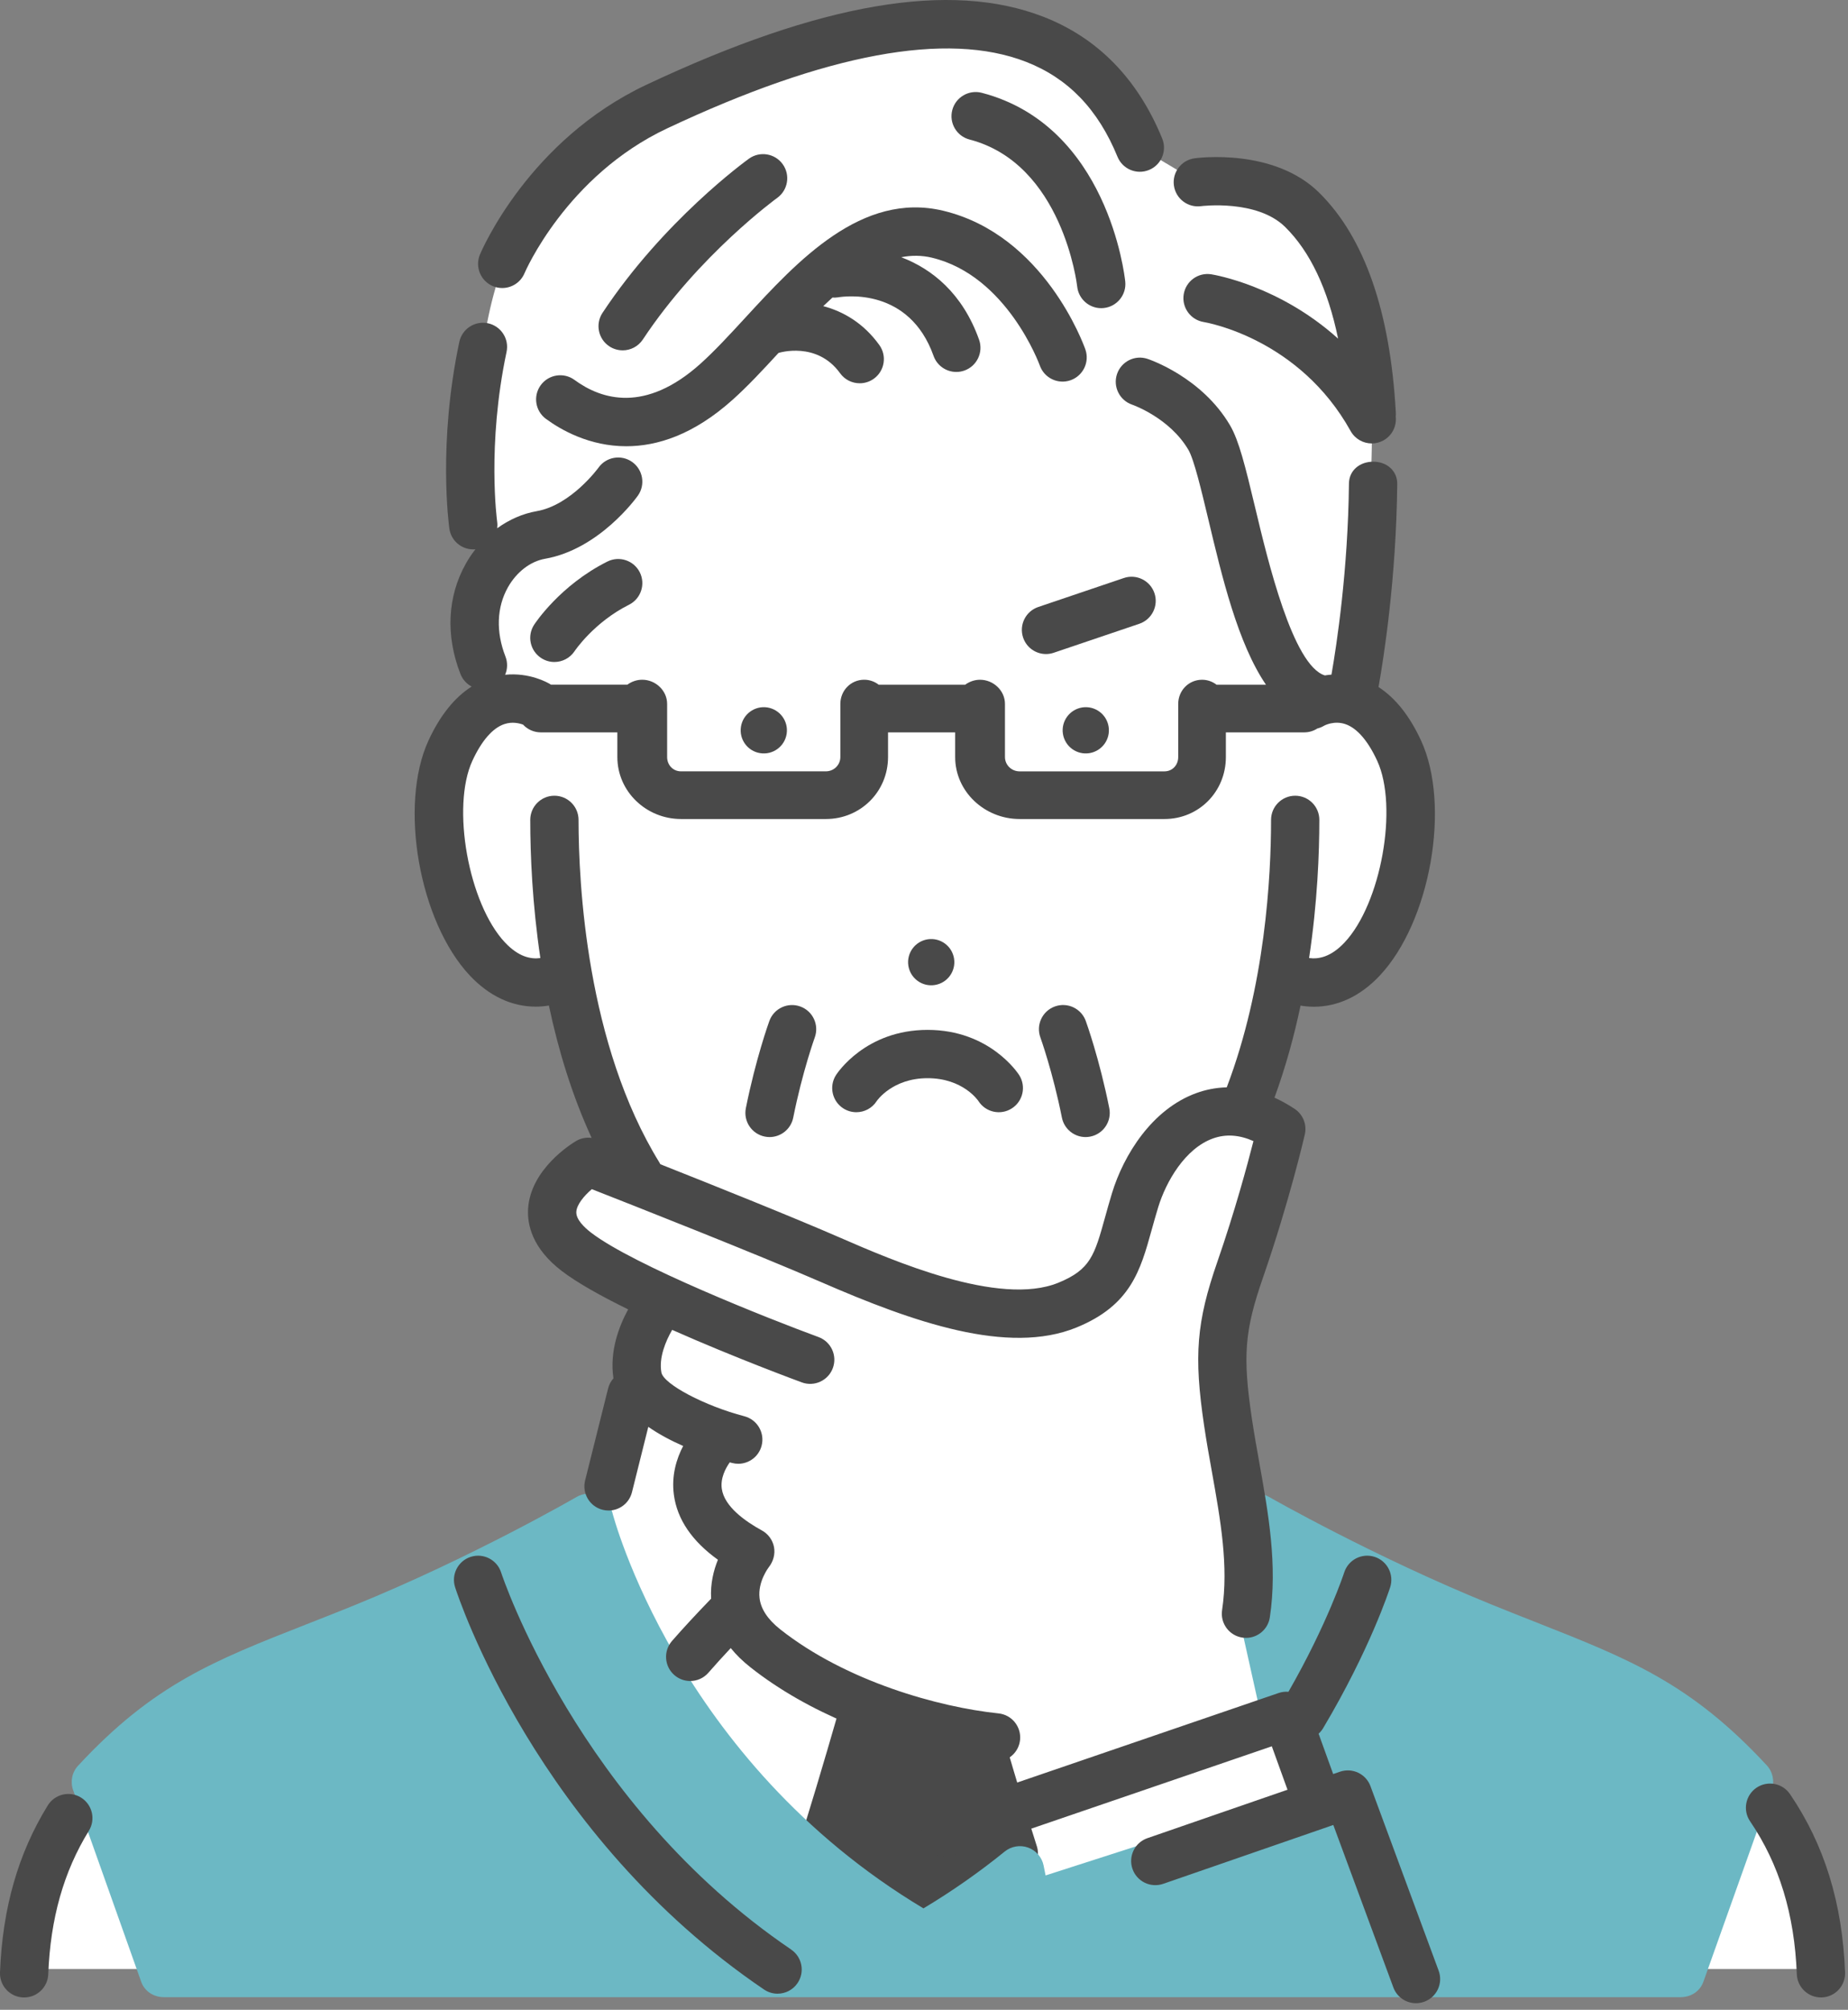 <svg width="80" height="87" viewBox="0 0 80 87" fill="none" xmlns="http://www.w3.org/2000/svg">
<rect x="0" y="0" width="80" height="87" fill="#808080" stroke="none"/>
<g clip-path="url(#clip0_1799_6071)">
<path d="M54.363 66.311L52.286 59.327L55.466 48.872L53.984 48.205L55.445 42.464C55.445 42.464 59.151 43.481 60.707 37.988C62.263 32.495 58.386 30.301 58.386 30.301C58.386 30.301 59.51 22.789 59.38 17.925C59.251 13.062 57.669 7.086 51.853 7.888L49.344 6.391C49.344 6.391 47.111 1.453 42.444 1.135C37.777 0.818 32.13 2.574 27.18 5.291C22.23 8.008 21.315 12.397 20.907 15.019C20.499 17.64 20.116 23.444 21.61 24.18C21.61 24.18 19.63 28.046 21.61 30.32C21.61 30.32 18.494 31.64 19.196 37.218C19.898 42.796 22.764 42.556 24.635 42.53C24.635 42.53 25.215 46.923 27.75 51.245L25.402 49.969C25.402 49.969 23.782 50.596 23.903 52.53C24.025 54.464 28.747 56.19 28.747 56.19L27.597 59.327L25.594 66.087C25.594 66.087 29.634 82.809 39.924 83.791L58.956 79.33L54.362 66.311H54.363Z" fill="white"/>
<path d="M1.252 85.234H7.943L4.319 77.607C4.319 77.607 1.261 80.546 1.252 85.234Z" fill="white"/>
<path d="M79.037 85.234H71.928L75.483 77.607C75.483 77.607 78.805 78.578 79.038 85.234H79.037Z" fill="white"/>
<path d="M44.884 79.917C44.509 78.746 44.036 77.19 43.481 75.291C43.378 74.937 43.097 74.664 42.74 74.572L37.603 73.24C37.056 73.099 36.493 73.418 36.337 73.962C35.613 76.473 35.011 78.475 34.548 79.916C34.417 80.327 34.55 80.776 34.884 81.048L39.265 84.603C39.458 84.758 39.691 84.836 39.924 84.836C40.175 84.836 40.424 84.747 40.623 84.569L44.586 81.014C44.893 80.739 45.009 80.309 44.884 79.916V79.917Z" fill="#494949"/>
<path d="M76.481 76.415C73.196 72.868 70.547 71.824 66.537 70.241C65.913 69.995 65.25 69.733 64.541 69.445C59.449 67.376 54.98 64.823 54.935 64.797C54.609 64.611 54.21 64.613 53.888 64.801C53.564 64.99 53.366 65.336 53.369 65.71L53.389 68.77C53.389 68.844 53.398 68.918 53.414 68.992L54.448 73.633C54.562 74.14 55.031 74.488 55.548 74.448L55.611 74.443L56.503 77.567L45.263 81.183L45.178 80.756C45.106 80.397 44.852 80.102 44.507 79.977C44.164 79.853 43.778 79.918 43.493 80.149C42.389 81.045 41.208 81.871 39.976 82.609C29.277 76.199 26.53 65.561 26.503 65.454C26.424 65.135 26.2 64.87 25.898 64.741C25.593 64.613 25.248 64.633 24.963 64.799C24.919 64.825 20.425 67.422 15.336 69.49C14.591 69.793 13.898 70.064 13.244 70.321C9.269 71.883 6.643 72.911 3.382 76.431C3.118 76.716 3.035 77.117 3.164 77.484L6.112 85.785C6.26 86.202 6.654 86.453 7.097 86.453H72.755C73.197 86.453 73.592 86.202 73.74 85.785L76.7 77.474C76.829 77.108 76.746 76.699 76.481 76.414V76.415Z" fill="#6CB8C4"/>
<path d="M46.849 30.624C46.302 30.711 45.929 31.223 46.014 31.768C46.101 32.315 46.612 32.688 47.158 32.602C47.705 32.516 48.078 32.004 47.992 31.458C47.907 30.912 47.394 30.539 46.849 30.624Z" fill="#494949"/>
<path d="M40.467 42.639C41.014 42.554 41.387 42.041 41.301 41.495C41.216 40.949 40.703 40.576 40.158 40.661C39.611 40.747 39.238 41.259 39.323 41.805C39.409 42.352 39.922 42.725 40.467 42.639Z" fill="#494949"/>
<path d="M32.076 31.458C31.989 32.005 32.362 32.517 32.909 32.602C33.455 32.688 33.968 32.316 34.054 31.768C34.139 31.223 33.766 30.711 33.219 30.624C32.674 30.539 32.162 30.911 32.076 31.458Z" fill="#494949"/>
<path d="M3.507 77.812C3.016 77.509 2.372 77.661 2.068 78.152C0.785 80.233 0.108 82.597 -4.61895e-05 85.38C-0.023 85.957 0.427 86.442 1.004 86.465C1.018 86.465 1.031 86.465 1.045 86.465C1.604 86.465 2.067 86.023 2.089 85.46C2.182 83.047 2.757 81.016 3.847 79.25C4.149 78.758 3.997 78.114 3.505 77.811L3.507 77.812Z" fill="#494949"/>
<path d="M77.49 77.664C77.166 77.187 76.515 77.063 76.038 77.387C75.561 77.711 75.436 78.362 75.761 78.839C77.022 80.695 77.684 82.861 77.784 85.459C77.806 86.022 78.27 86.464 78.828 86.464C78.842 86.464 78.855 86.464 78.869 86.464C79.446 86.441 79.896 85.956 79.873 85.379C79.758 82.377 78.978 79.853 77.49 77.664Z" fill="#494949"/>
<path d="M33.109 49.2C33.178 49.214 33.246 49.221 33.315 49.221C33.803 49.221 34.239 48.877 34.339 48.38C34.734 46.4 35.267 44.921 35.272 44.907C35.468 44.364 35.187 43.765 34.645 43.569C34.102 43.372 33.503 43.652 33.306 44.194C33.282 44.259 32.718 45.826 32.288 47.97C32.175 48.536 32.542 49.087 33.109 49.2Z" fill="#494949"/>
<path d="M45.97 48.38C46.07 48.877 46.507 49.221 46.994 49.221C47.063 49.221 47.131 49.214 47.2 49.2C47.767 49.087 48.134 48.536 48.021 47.97C47.592 45.826 47.026 44.259 47.003 44.194C46.806 43.651 46.207 43.371 45.664 43.568C45.121 43.765 44.841 44.364 45.038 44.907C45.043 44.922 45.575 46.4 45.97 48.38Z" fill="#494949"/>
<path d="M51.998 8.924C52.023 8.92 54.416 8.624 55.634 9.825C56.715 10.89 57.482 12.51 57.927 14.66C55.388 12.371 52.592 11.899 52.436 11.874C51.865 11.784 51.335 12.172 51.243 12.74C51.151 13.308 51.537 13.845 52.105 13.939C52.273 13.967 56.251 14.669 58.468 18.658C58.659 19.002 59.016 19.196 59.383 19.196C59.555 19.196 59.729 19.154 59.89 19.064C60.27 18.853 60.467 18.44 60.421 18.033C60.427 17.979 60.429 17.924 60.426 17.868C60.184 13.477 59.065 10.27 57.102 8.336C55.138 6.4 51.849 6.834 51.71 6.853C51.138 6.933 50.739 7.462 50.819 8.033C50.899 8.605 51.428 9.003 51.999 8.924H51.998Z" fill="#494949"/>
<path d="M48.712 12.187C48.683 11.912 47.947 5.437 42.499 4.017C41.942 3.873 41.37 4.207 41.224 4.765C41.078 5.324 41.413 5.895 41.972 6.04C45.998 7.089 46.624 12.325 46.632 12.404C46.689 12.94 47.143 13.34 47.671 13.34C47.708 13.34 47.744 13.338 47.781 13.334C48.354 13.274 48.772 12.76 48.712 12.186V12.187Z" fill="#494949"/>
<path d="M40.349 11.157C43.597 11.938 44.999 15.783 45.013 15.821C45.204 16.364 45.799 16.651 46.344 16.46C46.889 16.268 47.176 15.672 46.986 15.127C46.915 14.926 45.205 10.174 40.837 9.124C37.306 8.274 34.515 11.308 32.272 13.745C31.587 14.488 30.94 15.191 30.322 15.746C27.939 17.884 26.044 17.307 24.872 16.447C24.408 16.105 23.752 16.205 23.41 16.671C23.069 17.136 23.169 17.79 23.634 18.132C24.281 18.608 25.517 19.318 27.114 19.317C28.442 19.317 30.02 18.827 31.718 17.302C32.377 16.712 33.023 16.015 33.703 15.277C33.704 15.277 33.705 15.277 33.706 15.277C33.723 15.271 35.362 14.76 36.368 16.157C36.573 16.441 36.892 16.591 37.218 16.591C37.43 16.591 37.643 16.527 37.828 16.394C38.297 16.057 38.403 15.403 38.065 14.934C37.375 13.976 36.494 13.478 35.639 13.252C35.771 13.126 35.903 13.001 36.036 12.881C36.116 12.887 36.198 12.884 36.28 12.871C36.593 12.818 39.362 12.449 40.414 15.406C40.566 15.834 40.969 16.101 41.399 16.101C41.515 16.101 41.634 16.081 41.75 16.04C42.293 15.846 42.577 15.248 42.384 14.704C41.67 12.697 40.345 11.64 39.015 11.135C39.453 11.048 39.897 11.048 40.349 11.156V11.157Z" fill="#494949"/>
<path d="M26.955 15.166C27.294 15.166 27.626 15.001 27.828 14.697C30.248 11.039 33.612 8.59 33.646 8.566C34.114 8.228 34.22 7.575 33.882 7.106C33.545 6.638 32.892 6.532 32.423 6.868C32.273 6.976 28.723 9.554 26.083 13.542C25.764 14.024 25.896 14.673 26.378 14.992C26.555 15.109 26.756 15.165 26.955 15.165V15.166Z" fill="#494949"/>
<path d="M26.294 24.308C24.251 25.33 23.167 26.975 23.122 27.044C22.808 27.527 22.946 28.17 23.427 28.485C23.603 28.6 23.802 28.656 23.998 28.656C24.338 28.656 24.672 28.491 24.874 28.186C24.882 28.174 25.714 26.936 27.229 26.178C27.745 25.92 27.954 25.291 27.697 24.775C27.438 24.259 26.81 24.05 26.294 24.308Z" fill="#494949"/>
<path d="M21.337 12.386C21.47 12.442 21.607 12.468 21.742 12.468C22.15 12.468 22.538 12.227 22.706 11.827C22.724 11.784 24.515 7.613 28.88 5.558C35.769 2.315 40.996 1.344 44.416 2.676C46.239 3.385 47.535 4.73 48.377 6.787C48.595 7.321 49.205 7.577 49.74 7.358C50.274 7.14 50.53 6.53 50.311 5.995C49.255 3.416 47.527 1.644 45.173 0.728C41.143 -0.841 35.521 0.12 27.988 3.667C22.904 6.06 20.861 10.817 20.777 11.018C20.554 11.55 20.804 12.162 21.337 12.386H21.337Z" fill="#494949"/>
<path d="M34.249 84.39C25.017 78.128 21.726 68.168 21.693 68.068C21.517 67.519 20.928 67.217 20.378 67.392C19.829 67.568 19.525 68.157 19.701 68.707C19.84 69.141 23.227 79.441 33.074 86.121C33.254 86.242 33.457 86.302 33.66 86.302C33.995 86.302 34.324 86.141 34.526 85.843C34.85 85.365 34.726 84.715 34.248 84.391L34.249 84.39Z" fill="#494949"/>
<path d="M49.976 25.676C49.791 25.13 49.196 24.835 48.651 25.021L44.947 26.275C44.4 26.461 44.106 27.053 44.291 27.601C44.439 28.037 44.845 28.312 45.281 28.312C45.392 28.312 45.505 28.294 45.617 28.256L49.321 27.002C49.867 26.816 50.161 26.223 49.976 25.676Z" fill="#494949"/>
<path d="M36.509 47.981C36.684 48.092 36.879 48.145 37.071 48.145C37.416 48.145 37.753 47.975 37.953 47.662C37.959 47.652 38.627 46.672 40.155 46.672C41.683 46.672 42.337 47.633 42.356 47.662C42.667 48.149 43.314 48.292 43.8 47.981C44.287 47.671 44.43 47.025 44.12 46.538C44.069 46.458 42.841 44.581 40.155 44.581C37.469 44.581 36.241 46.458 36.19 46.538C35.879 47.024 36.023 47.671 36.509 47.981Z" fill="#494949"/>
<path d="M59.328 77.319C59.131 76.786 58.545 76.508 58.005 76.694L57.713 76.794L57.082 75.047C57.157 74.979 57.224 74.901 57.278 74.809C59.311 71.392 60.146 68.814 60.181 68.706C60.357 68.156 60.054 67.568 59.505 67.392C58.955 67.215 58.367 67.519 58.191 68.068C58.183 68.092 57.466 70.288 55.777 73.233C55.639 73.222 55.494 73.237 55.355 73.285L43.678 77.284L43.356 76.227C43.778 76.129 44.111 75.773 44.158 75.318C44.218 74.743 43.801 74.229 43.227 74.169C40.65 73.901 36.629 72.787 33.776 70.53C33.236 70.103 32.935 69.647 32.881 69.175C32.797 68.456 33.287 67.832 33.287 67.832C33.474 67.592 33.565 67.275 33.507 66.968C33.448 66.662 33.254 66.397 32.979 66.248C32.25 65.848 31.357 65.212 31.247 64.448C31.18 63.985 31.411 63.557 31.591 63.302C31.627 63.312 31.662 63.321 31.694 63.329C31.783 63.352 31.871 63.363 31.959 63.363C32.423 63.363 32.847 63.052 32.97 62.582C33.116 62.023 32.782 61.452 32.223 61.306C30.504 60.857 28.726 59.918 28.632 59.411C28.514 58.776 28.816 58.054 29.098 57.567C31.805 58.768 34.522 59.771 34.713 59.841C35.252 60.039 35.855 59.762 36.054 59.22C36.254 58.678 35.976 58.077 35.434 57.878C33.321 57.102 27.434 54.776 25.589 53.359C25.287 53.127 24.931 52.782 24.949 52.457C24.966 52.143 25.288 51.759 25.62 51.476C27.326 52.145 32.728 54.273 35.549 55.5C39.538 57.236 43.638 58.676 46.606 57.462C48.95 56.503 49.369 54.994 49.854 53.245C49.94 52.937 50.032 52.607 50.14 52.252C50.477 51.154 51.299 49.716 52.509 49.281C53.062 49.083 53.639 49.119 54.262 49.395C53.996 50.441 53.453 52.445 52.7 54.618C51.795 57.227 51.677 58.684 52.125 61.703C52.224 62.375 52.344 63.05 52.462 63.702C52.837 65.805 53.192 67.792 52.904 69.698C52.818 70.269 53.211 70.802 53.782 70.888C53.835 70.896 53.886 70.9 53.939 70.9C54.447 70.9 54.893 70.529 54.971 70.011C55.311 67.763 54.908 65.512 54.519 63.335C54.405 62.697 54.288 62.037 54.192 61.397C53.791 58.688 53.876 57.606 54.675 55.303C55.807 52.037 56.459 49.225 56.486 49.107C56.584 48.682 56.407 48.241 56.044 48C55.745 47.802 55.454 47.643 55.172 47.515C55.657 46.189 56.025 44.84 56.301 43.53C56.496 43.562 56.689 43.579 56.88 43.579C57.911 43.579 58.891 43.123 59.727 42.234C61.922 39.902 62.81 34.863 61.519 32.061C61.026 30.991 60.409 30.215 59.676 29.74C59.91 28.433 60.442 25.03 60.487 20.954C60.494 20.377 60.031 19.986 59.453 19.986H59.441C58.869 19.986 58.402 20.358 58.396 20.931C58.355 24.686 57.869 27.887 57.639 29.203C57.54 29.211 57.443 29.222 57.352 29.237C55.966 28.813 54.877 24.241 54.345 22.01C53.901 20.151 53.632 19.067 53.25 18.414C52.026 16.328 49.767 15.564 49.672 15.533C49.126 15.352 48.538 15.649 48.355 16.194C48.172 16.74 48.468 17.332 49.011 17.517C49.027 17.523 50.629 18.081 51.446 19.473C51.689 19.887 52.005 21.212 52.311 22.493C52.901 24.974 53.587 27.853 54.804 29.64H52.664C52.492 29.506 52.275 29.425 52.036 29.425C51.458 29.425 51.005 29.893 51.005 30.471V32.77C51.005 33.122 50.75 33.39 50.41 33.39H44.137C43.786 33.39 43.505 33.111 43.505 32.77V30.471C43.505 29.893 43.004 29.425 42.426 29.425C42.188 29.425 41.963 29.506 41.782 29.64H38.052C38.052 29.64 38.044 29.64 38.039 29.64C37.866 29.505 37.649 29.424 37.41 29.424C36.832 29.424 36.379 29.892 36.379 30.47V32.769C36.379 33.115 36.097 33.389 35.752 33.389H29.479C29.133 33.389 28.88 33.115 28.88 32.769V30.47C28.88 29.892 28.379 29.424 27.802 29.424C27.563 29.424 27.338 29.505 27.157 29.639H23.851C23.838 29.631 23.825 29.62 23.811 29.612C23.711 29.551 22.922 29.101 21.867 29.209C21.971 28.966 21.984 28.683 21.88 28.417C21.464 27.35 21.502 26.287 21.988 25.423C22.361 24.76 22.962 24.298 23.595 24.188C25.944 23.777 27.547 21.549 27.614 21.455C27.948 20.984 27.836 20.331 27.366 19.997C26.896 19.663 26.241 19.774 25.908 20.245C25.896 20.261 24.722 21.868 23.235 22.127C22.627 22.233 22.042 22.492 21.524 22.867C21.535 22.777 21.536 22.684 21.523 22.59C21.518 22.557 21.071 19.28 21.929 15.233C22.049 14.668 21.688 14.114 21.124 13.994C20.56 13.875 20.003 14.235 19.884 14.8C18.951 19.204 19.432 22.735 19.453 22.883C19.527 23.406 19.974 23.782 20.487 23.782C20.518 23.782 20.549 23.781 20.581 23.778C20.429 23.971 20.29 24.177 20.167 24.397C19.368 25.817 19.284 27.514 19.933 29.176C20.028 29.419 20.204 29.606 20.418 29.719C19.674 30.192 19.048 30.974 18.549 32.056C17.258 34.858 18.146 39.898 20.341 42.231C21.177 43.119 22.157 43.575 23.188 43.575C23.377 43.575 23.57 43.559 23.762 43.527C24.162 45.423 24.752 47.389 25.612 49.257C25.381 49.225 25.142 49.271 24.936 49.393C24.735 49.513 22.964 50.611 22.861 52.328C22.82 53.012 23.038 54.035 24.314 55.014C24.982 55.527 26.023 56.106 27.193 56.68C26.796 57.408 26.38 58.496 26.556 59.665C26.449 59.787 26.367 59.934 26.325 60.103L25.329 64.088C25.19 64.648 25.53 65.216 26.091 65.356C26.176 65.377 26.261 65.387 26.345 65.387C26.813 65.387 27.239 65.07 27.358 64.595L28.065 61.765C28.534 62.093 29.061 62.367 29.574 62.593C29.289 63.139 29.059 63.868 29.173 64.712C29.316 65.769 29.955 66.711 31.079 67.518C30.893 67.972 30.747 68.55 30.784 69.203C30.147 69.861 29.578 70.476 29.091 71.033C28.712 71.468 28.756 72.129 29.191 72.509C29.39 72.682 29.634 72.767 29.878 72.767C30.17 72.767 30.459 72.646 30.666 72.409C30.957 72.075 31.282 71.717 31.634 71.341C31.867 71.631 32.148 71.905 32.476 72.165C35.041 74.196 38.336 75.391 41.085 75.947L41.697 77.957L40.588 78.337C40.041 78.524 39.751 79.118 39.937 79.664C40.087 80.098 40.492 80.371 40.926 80.371C41.039 80.371 41.153 80.353 41.265 80.315L55.057 75.593L55.736 77.473L49.671 79.57C49.125 79.759 48.836 80.354 49.025 80.9C49.213 81.445 49.807 81.734 50.354 81.547L57.719 78.999L60.318 86.031C60.473 86.453 60.873 86.714 61.298 86.714C61.419 86.714 61.541 86.693 61.661 86.648C62.203 86.449 62.48 85.847 62.279 85.305L59.326 77.314L59.328 77.319ZM21.863 40.8C20.283 39.121 19.529 34.93 20.449 32.933C20.851 32.06 21.332 31.509 21.838 31.343C22.181 31.229 22.489 31.31 22.644 31.368C22.836 31.574 23.11 31.703 23.417 31.703H26.725V32.77C26.725 34.269 27.982 35.453 29.481 35.453H35.753C37.252 35.453 38.443 34.269 38.443 32.77V31.703H41.349V32.77C41.349 34.269 42.627 35.453 44.138 35.453H50.411C51.898 35.453 53.068 34.269 53.068 32.77V31.703H56.453C56.666 31.703 56.863 31.641 57.028 31.535C57.127 31.51 57.226 31.471 57.319 31.415C57.326 31.41 57.411 31.365 57.546 31.328C57.57 31.324 57.593 31.318 57.617 31.312C57.781 31.277 57.997 31.265 58.23 31.342C58.736 31.508 59.216 32.059 59.619 32.933C60.539 34.929 59.785 39.12 58.205 40.799C57.618 41.423 57.09 41.528 56.671 41.471C57.034 39.056 57.114 36.913 57.114 35.49C57.114 34.913 56.647 34.445 56.069 34.445C55.492 34.445 55.024 34.913 55.024 35.49C55.024 37.953 54.771 42.693 53.106 47.068C52.601 47.081 52.161 47.183 51.801 47.313C49.867 48.008 48.641 50.004 48.141 51.64C48.026 52.014 47.93 52.362 47.84 52.687C47.381 54.338 47.21 54.957 45.815 55.527C43.253 56.574 38.615 54.553 36.384 53.583C34.339 52.692 30.966 51.34 28.588 50.398C28.576 50.376 28.565 50.353 28.551 50.331C25.387 45.207 25.045 38.245 25.045 35.49C25.045 34.913 24.577 34.445 24 34.445C23.422 34.445 22.955 34.913 22.955 35.49C22.955 37.024 23.044 39.138 23.392 41.472C22.974 41.528 22.449 41.421 21.864 40.8H21.863Z" fill="#494949"/>
</g>
<defs>
<clipPath id="clip0_1799_6071">
<rect width="79.874" height="86.719" fill="white"/>
</clipPath>
</defs>
</svg>
